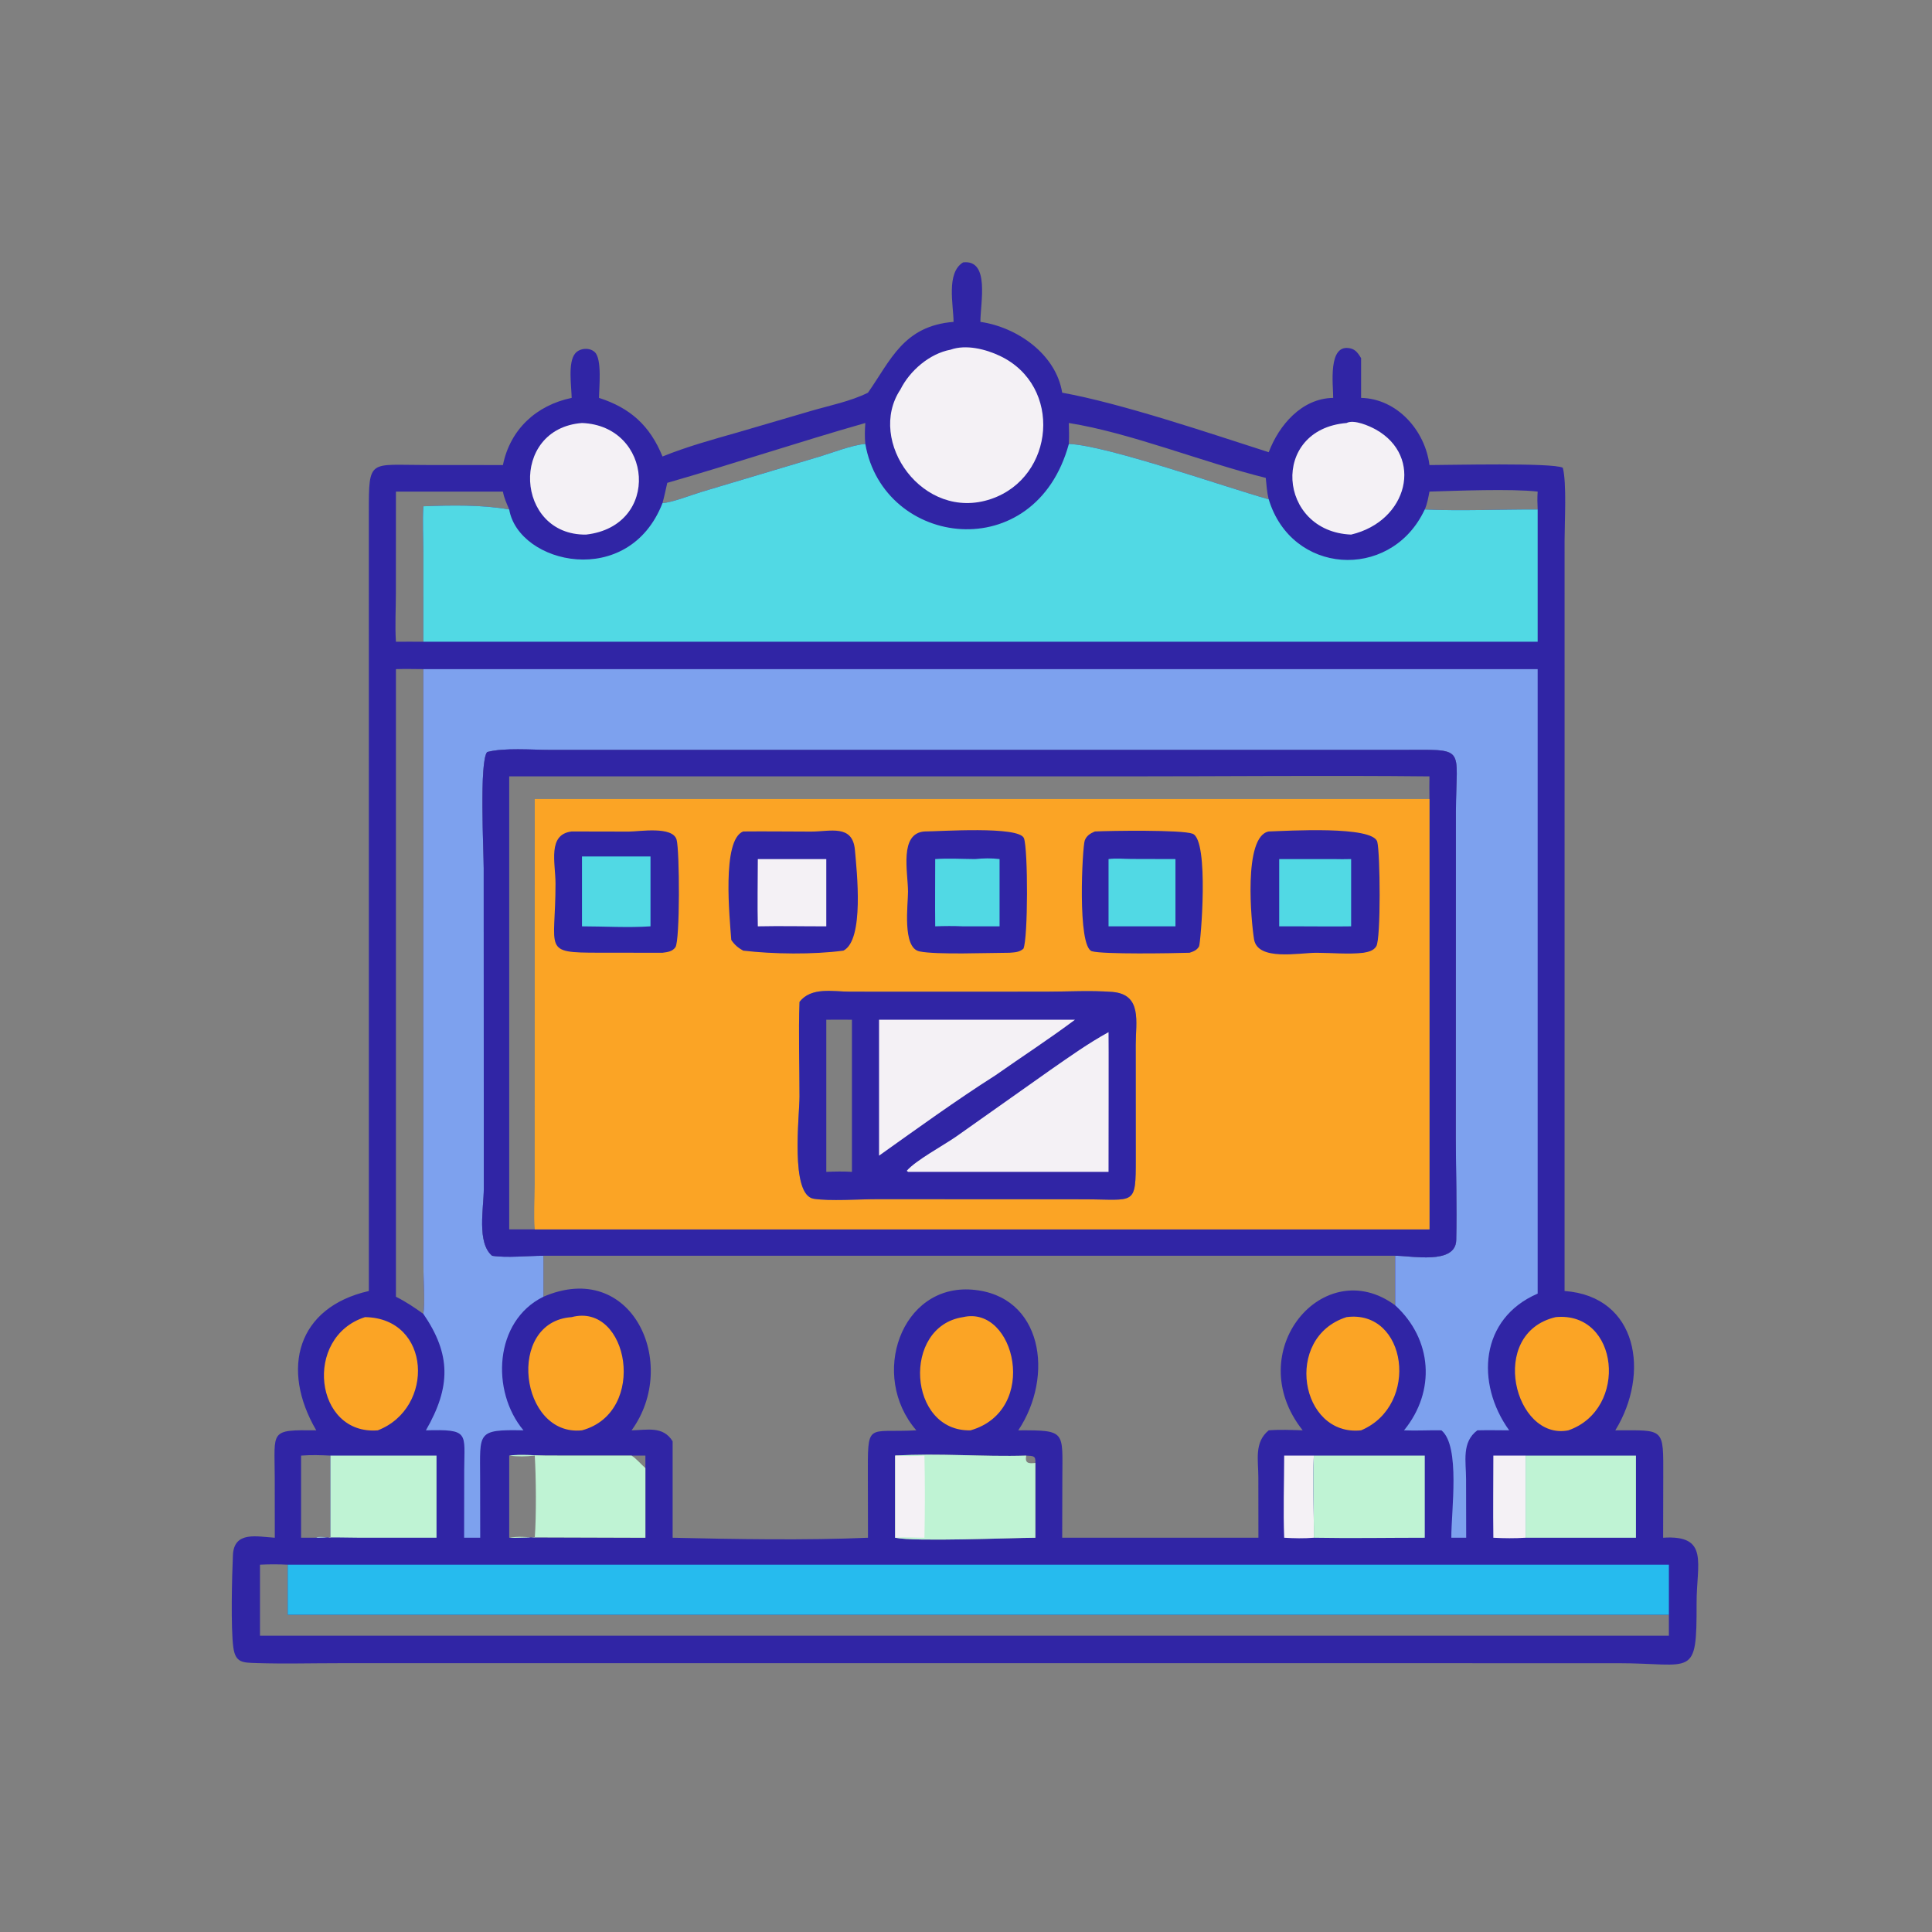 <?xml version="1.0" encoding="utf-8" ?>
<svg xmlns="http://www.w3.org/2000/svg" xmlns:xlink="http://www.w3.org/1999/xlink" width="512" height="512">
	<rect width="100%" height="100%" fill="#808080" stroke="none"/>
	<path fill="#3025A5" d="M255.231 69.534C262.38 68.712 259.813 80.223 259.814 85.3C269.53 86.697 279.833 93.831 281.492 104.067C297.272 106.906 320.748 114.877 336.224 119.84C338.963 112.626 344.984 105.573 353.306 105.444C353.357 102.302 351.708 90.706 358.029 92.367C359.346 92.713 360.032 93.819 360.706 94.904L360.706 105.444C370.279 105.666 377.674 114.093 378.82 123.246C383.946 123.246 411.435 122.559 414.159 123.956C415.223 128.012 414.63 138.292 414.63 143.115L414.626 342.127C434.093 343.564 437.322 364.003 428.076 379.052C441.211 379.046 440.8 378.203 440.78 391.333L440.749 407.517C453.073 406.709 449.586 414.358 449.614 424.84C449.666 445.025 448.684 440.765 428.778 440.765L255.231 440.76L89.572 440.763C82.434 440.763 75.242 440.959 68.112 440.734C64.331 440.615 62.404 440.72 61.833 436.572C61.135 431.515 61.474 417.562 61.728 412.104C62.029 405.649 68.169 407.24 72.826 407.517L72.81 391.617C72.781 379.058 71.31 378.907 83.808 379.052C74.297 362.751 78.754 346.451 97.75 342.127L97.746 135.699C97.748 121.48 97.785 123.236 112.682 123.228L133.281 123.246C135.185 113.818 142.106 107.4 151.497 105.444C151.456 102.372 150.424 96.058 152.439 93.651C153.647 92.21 156.31 92.014 157.663 93.357C159.562 95.242 158.769 102.629 158.744 105.444C167.005 108.107 172.218 112.76 175.573 120.977C182.069 118.349 188.774 116.507 195.501 114.591L214.92 108.902C219.808 107.473 225.486 106.341 230.023 104.067C236.076 95.425 239.445 86.369 252.704 85.3C252.667 80.797 250.692 72.29 255.231 69.534ZM130.407 332.79C134.2 333.395 139.962 332.79 144.002 332.79L369.744 332.79C373.946 332.748 385.739 335.256 385.913 328.662C386.148 319.733 385.811 310.681 385.811 301.739L385.832 215.066C385.881 197.389 388.983 198.733 370.811 198.727L145.645 198.723C140.844 198.723 133.574 198.111 129.099 199.294C126.981 201.763 128.188 225.831 128.188 230.083L128.212 315.049C128.213 320.048 126.301 329.303 130.407 332.79ZM144.002 332.79L144.002 343.652C167.473 333.525 180.196 361.408 167.379 379.052C171.571 378.97 175.753 377.862 178.256 381.963L178.256 407.517C194.452 407.898 213.873 408.227 230.023 407.517L229.991 391.869C229.978 376.434 229.53 379.796 242.833 379.052C230.31 364.559 238.794 340.299 257.604 341.771C276.359 343.24 279.446 364.689 269.856 379.052C282.645 379.01 281.547 379.229 281.53 391.945L281.492 407.517L333.494 407.517L333.476 391.484C333.475 386.922 332.327 382.248 336.224 379.052C339.196 378.815 342.247 378.953 345.225 379.052C328.656 358.165 350.848 331.927 369.744 345.93L369.744 332.79L144.002 332.79ZM68.898 414.659L68.898 433.482L442.272 433.482L442.272 427.926L76.25 427.926L76.25 414.659C73.775 414.536 71.373 414.528 68.898 414.659ZM104.926 177.327L104.926 343.652C107.505 344.926 109.864 346.519 112.196 348.194C112.688 345.219 112.193 338.547 112.192 335.221L112.196 177.327C109.776 177.312 107.345 177.249 104.926 177.327ZM237.246 385.752L237.246 407.517C242.36 408.621 267.828 407.548 274.383 407.517L274.383 387.693C274.514 385.687 273.761 385.876 271.964 385.752C260.433 386.111 248.731 385.036 237.246 385.752ZM134.945 385.752L134.945 407.517C137.232 407.573 139.52 407.404 141.808 407.426L171.036 407.517L171.036 389.059C169.881 388.049 168.632 386.54 167.379 385.752L144.868 385.739C141.705 385.735 138.043 385.339 134.945 385.752ZM104.926 130.274L104.912 157.122C104.91 161.397 104.649 165.817 104.926 170.072C107.348 170.069 109.775 170.032 112.196 170.072L112.193 146.397C112.187 142.334 111.947 138.223 112.196 134.17C119.569 133.887 127.695 133.733 134.945 135.016C134.288 133.462 133.569 131.948 133.281 130.274L104.926 130.274ZM176.831 127.962C176.431 129.751 176.053 131.549 175.573 133.318C177.998 133.216 183.179 131.189 185.843 130.38L216.782 121.13C220.278 120.101 225.855 117.901 229.321 117.652C229.126 115.785 229.183 113.971 229.321 112.1C211.694 117.122 194.332 122.933 176.831 127.962ZM283.254 112.1C283.315 113.959 283.339 115.793 283.254 117.652C293.271 118.009 324.934 129.182 336.224 132.323C335.746 130.49 335.638 128.528 335.438 126.645C318.932 122.57 299.467 114.661 283.254 112.1ZM79.787 385.752L79.787 407.517L83.808 407.517C84.373 407.042 86.792 407.459 87.561 407.517L87.561 385.752C84.945 385.621 82.405 385.546 79.787 385.752ZM378.82 130.274C378.513 131.909 378.242 133.48 377.58 135.016C387.235 135.455 397.719 134.97 407.496 135.016C407.418 133.419 407.39 131.871 407.496 130.274C400.518 129.477 386.04 130.059 378.82 130.274ZM167.379 385.752C168.632 386.54 169.881 388.049 171.036 389.059L171.036 385.752L167.379 385.752Z"/>
	<path fill="#F4F1F5" d="M340.323 385.752L348.175 385.752C347.83 392.962 348.238 400.291 348.175 407.517C345.53 407.733 342.97 407.675 340.323 407.517C340.04 400.305 340.31 392.976 340.323 385.752Z"/>
	<path fill="#F4F1F5" d="M395.754 385.752L404.289 385.752L404.289 407.517C401.427 407.695 398.615 407.678 395.754 407.517C395.653 400.268 395.753 393.003 395.754 385.752Z"/>
	<path fill="#FBA425" d="M96.738 349.051C114.317 349.313 115.308 373.185 100.125 379.052C83.359 380.424 80.257 354.331 96.738 349.051Z"/>
	<path fill="#FBA425" d="M356.843 349.051C372.851 346.939 376.412 372.423 360.706 379.052C344.563 380.771 339.999 354.422 356.843 349.051Z"/>
	<path fill="#FBA425" d="M255.231 349.051C269.008 345.829 275.57 373.75 257.216 379.052C240.584 379.487 238.901 351.484 255.231 349.051Z"/>
	<path fill="#FBA425" d="M412.272 349.051C429.082 347.445 431.685 373.477 415.637 379.052C401.383 381.9 394.097 353.337 412.272 349.051Z"/>
	<path fill="#FBA425" d="M151.497 349.051C166.576 345.055 171.819 374.281 154.232 379.052C137.768 380.787 133.97 350.251 151.497 349.051Z"/>
	<path fill="#BFF3D4" d="M87.561 385.752L115.683 385.752L115.683 407.517L94.962 407.509C91.246 407.503 87.52 407.332 83.808 407.517C84.373 407.042 86.792 407.459 87.561 407.517L87.561 385.752Z"/>
	<path fill="#BFF3D4" d="M404.289 385.752L433.544 385.752L433.544 407.517L404.289 407.517L404.289 385.752Z"/>
	<path fill="#BFF3D4" d="M348.175 385.752L377.58 385.752L377.58 407.517C367.792 407.518 357.959 407.696 348.175 407.517C348.238 400.291 347.83 392.962 348.175 385.752Z"/>
	<path fill="#F4F1F5" d="M154.232 112.1C173.008 112.814 175.264 139.402 155.311 141.673C136.537 141.922 134.908 113.596 154.232 112.1Z"/>
	<path fill="#F4F1F5" d="M356.843 112.1C358.798 111.075 362.884 112.862 364.634 113.845C377.32 120.967 373.196 138.085 358.063 141.673C338.559 140.881 336.506 113.79 356.843 112.1Z"/>
	<path fill="#BFF3D4" d="M134.945 385.752C138.043 385.339 141.705 385.735 144.868 385.739L167.379 385.752C168.632 386.54 169.881 388.049 171.036 389.059L171.036 407.517L141.808 407.426C139.52 407.404 137.232 407.573 134.945 407.517L134.945 385.752ZM134.945 407.517C137.239 407.126 139.418 407.295 141.719 407.517C142.151 401.885 142.069 391.457 141.719 385.752C139.423 385.992 137.239 386.052 134.945 385.752L134.945 407.517Z"/>
	<path fill="#BFF3D4" d="M237.246 385.752C248.731 385.036 260.433 386.111 271.964 385.752C273.761 385.876 274.514 385.687 274.383 387.693L274.383 407.517C267.828 407.548 242.36 408.621 237.246 407.517L237.246 385.752ZM271.964 385.752C271.547 387.776 272.574 387.914 274.383 387.693C274.514 385.687 273.761 385.876 271.964 385.752Z"/>
	<path fill="#F4F1F5" d="M237.246 385.752C239.853 385.882 242.375 385.935 244.983 385.752C245.148 392.971 245.134 400.297 244.983 407.517C242.451 407.499 239.76 407.293 237.246 407.517L237.246 385.752Z"/>
	<path fill="#F4F1F5" d="M251.902 92.674C255.995 91.205 261.236 92.528 265.026 94.335C281.674 102.271 279.553 126.478 262.653 132.233C244.573 138.39 229.531 116.853 238.625 103.214C241.114 98.212 246.389 93.689 251.902 92.674Z"/>
	<path fill="#26BBEE" d="M76.25 414.659L442.272 414.659L442.272 427.926L76.25 427.926L76.25 414.659Z"/>
	<path fill="#51D9E4" d="M283.254 117.652C293.271 118.009 324.934 129.182 336.224 132.323C342.281 152.324 367.988 153.816 377.13 135.91L377.58 135.016C387.235 135.455 397.719 134.97 407.496 135.016L407.496 170.072L112.196 170.072L112.193 146.397C112.187 142.334 111.947 138.223 112.196 134.17C119.569 133.887 127.695 133.733 134.945 135.016C137.448 149.527 166.599 156.288 175.573 133.318C177.998 133.216 183.179 131.189 185.843 130.38L216.782 121.13C220.278 120.101 225.855 117.901 229.321 117.652C234.133 145.165 274.352 150.318 283.254 117.652Z"/>
	<path fill="#7DA1EE" d="M112.196 177.327L407.496 177.327L407.496 342.821C392.227 349.397 390.963 366.531 399.944 379.052C397.138 379.044 394.315 378.978 391.511 379.052C387.308 382.196 388.517 387.266 388.523 391.966L388.555 407.517L384.62 407.517C384.565 400.5 387.069 383.255 381.993 379.052C378.688 378.983 375.391 379.198 372.087 379.052C380.547 368.677 379.584 354.936 369.744 345.93L369.744 332.79C373.946 332.748 385.739 335.256 385.913 328.662C386.148 319.733 385.811 310.681 385.811 301.739L385.832 215.066C385.881 197.389 388.983 198.733 370.811 198.727L145.645 198.723C140.844 198.723 133.574 198.111 129.099 199.294C126.981 201.763 128.188 225.831 128.188 230.083L128.212 315.049C128.213 320.048 126.301 329.303 130.407 332.79C134.2 333.395 139.962 332.79 144.002 332.79L144.002 343.652C130.923 350.09 130.056 368.692 138.724 379.052C126.211 378.796 127.228 379.612 127.239 391.745L127.26 407.517L122.997 407.517L123.019 389.561C123.065 379.667 124.444 378.749 112.871 379.052C119.518 367.495 119.538 358.92 112.196 348.194C112.688 345.219 112.193 338.547 112.192 335.221L112.196 177.327Z"/>
	<path fill="#3025A5" d="M130.407 332.79C126.301 329.303 128.213 320.048 128.212 315.049L128.188 230.083C128.188 225.831 126.981 201.763 129.099 199.294C133.574 198.111 140.844 198.723 145.645 198.723L370.811 198.727C388.983 198.733 385.881 197.389 385.832 215.066L385.811 301.739C385.811 310.681 386.148 319.733 385.913 328.662C385.739 335.256 373.946 332.748 369.744 332.79L144.002 332.79C139.962 332.79 134.2 333.395 130.407 332.79ZM141.719 211.749L141.705 313.904C141.699 317.793 141.387 321.927 141.719 325.791L378.82 325.791L378.82 211.749L141.719 211.749ZM134.945 205.749L134.945 325.791L141.719 325.791C141.387 321.927 141.699 317.793 141.705 313.904L141.719 211.749L378.82 211.749C378.808 209.75 378.771 207.747 378.82 205.749C351.675 205.466 324.495 205.749 297.348 205.749L134.945 205.749Z"/>
	<path fill="#FBA425" d="M141.719 211.749L378.82 211.749L378.82 325.791L141.719 325.791C141.387 321.927 141.699 317.793 141.705 313.904L141.719 211.749ZM242.833 262.817L225.255 262.803C220.683 262.803 215.058 261.489 211.888 265.5C211.567 273.808 211.886 282.243 211.88 290.565C211.876 295.74 209.335 316.704 215.656 317.683C219.92 318.344 227.586 317.8 232.222 317.796L269.856 317.808L287.412 317.831C300.818 317.843 301 319.736 300.991 307.086L300.978 276.836C300.976 270.899 302.767 263.482 294.721 262.872C288.998 262.439 283.014 262.8 277.255 262.803L242.833 262.817Z"/>
	<path fill="#3025A5" d="M244.983 220.349C248.967 220.344 270.133 218.831 271.359 222.149C272.459 225.124 272.455 248.706 271.215 251.415C270.138 252.373 268.923 252.376 267.543 252.491C262.068 252.5 248.128 253.069 243.658 252.126C239.037 251.151 240.651 239.624 240.634 236.285C240.609 231.06 238.263 220.842 244.983 220.349Z"/>
	<path fill="#51D9E4" d="M258.413 227.663C260.637 227.437 262.672 227.402 264.896 227.663L264.896 245.488L255.231 245.488C252.749 245.374 250.321 245.392 247.841 245.488C247.777 239.549 247.84 233.603 247.841 227.663C251.316 227.419 254.927 227.638 258.413 227.663Z"/>
	<path fill="#3025A5" d="M290.151 220.349C294.172 220.148 313.23 219.863 316.061 220.949C320.513 222.657 318.185 250.043 317.761 250.803C317.201 251.808 316.294 252.143 315.257 252.491C310.794 252.633 292.344 252.948 289.38 252.093C285.416 250.949 286.846 224.392 287.467 222.744C287.956 221.445 288.933 220.873 290.151 220.349Z"/>
	<path fill="#51D9E4" d="M293.776 227.663C295.7 227.409 297.88 227.621 299.828 227.632L311.507 227.663L311.507 245.488L293.776 245.488L293.776 227.663Z"/>
	<path fill="#3025A5" d="M196.943 220.349C202.945 220.287 208.95 220.375 214.953 220.379C219.98 220.383 225.955 218.37 226.561 225.246C227.06 230.903 229.092 249.105 223.514 251.926C215.547 252.999 204.88 252.866 196.943 251.926C195.591 251.171 194.665 250.394 193.797 249.102C193.371 243.261 191.233 222.605 196.943 220.349Z"/>
	<path fill="#F4F1F5" d="M200.83 227.663L218.975 227.663L218.975 245.488C212.929 245.503 206.875 245.358 200.83 245.488C200.687 239.56 200.826 233.595 200.83 227.663Z"/>
	<path fill="#3025A5" d="M151.497 220.349L166.659 220.379C169.513 220.36 178.247 218.877 179.302 222.516C180.123 225.344 180.216 249.259 178.997 251.016C178.175 252.201 176.89 252.311 175.573 252.491L158.715 252.476C143.56 252.469 147.228 251.948 147.216 234.148C147.212 228.664 145.023 221.134 151.497 220.349Z"/>
	<path fill="#51D9E4" d="M154.232 226.979L172.39 226.979L172.39 245.488C166.448 245.887 160.206 245.494 154.232 245.488L154.232 226.979Z"/>
	<path fill="#3025A5" d="M336.224 220.349C341.109 220.197 363.866 218.765 364.998 223.109C365.762 226.04 365.978 248.737 364.734 250.768C363.986 251.988 362.642 252.258 361.339 252.491C357.524 252.957 352.811 252.502 348.89 252.498C344.271 252.493 333.301 254.745 332.339 248.937C331.596 244.458 329.394 221.648 336.224 220.349Z"/>
	<path fill="#51D9E4" d="M353.306 227.663C354.895 227.718 356.474 227.697 358.063 227.663L358.063 245.488C353.422 245.562 348.768 245.489 344.125 245.488L339.001 245.488L339.001 227.663L353.306 227.663Z"/>
	<path fill="#3025A5" d="M242.833 262.817L277.255 262.803C283.014 262.8 288.998 262.439 294.721 262.872C302.767 263.482 300.976 270.899 300.978 276.836L300.991 307.086C301 319.736 300.818 317.843 287.412 317.831L269.856 317.808L232.222 317.796C227.586 317.8 219.92 318.344 215.656 317.683C209.335 316.704 211.876 295.74 211.88 290.565C211.886 282.243 211.567 273.808 211.888 265.5C215.058 261.489 220.683 262.803 225.255 262.803L242.833 262.817ZM218.975 270.241L218.975 310.555C221.26 310.46 223.487 310.414 225.774 310.555L225.774 270.241C223.508 270.231 221.24 270.196 218.975 270.241Z"/>
	<path fill="#F4F1F5" d="M232.957 270.241L284.876 270.241C278.042 275.363 270.785 280.061 263.794 284.976C253.282 291.669 243.113 299.042 232.957 306.263L232.957 270.241Z"/>
	<path fill="#F4F1F5" d="M293.776 273.529C293.838 273.609 293.775 307.421 293.776 310.555L240.65 310.555L240.297 310.27C242.691 307.499 249.992 303.571 253.423 301.182L278.482 283.468C283.471 280.008 288.445 276.452 293.776 273.529Z"/>
</svg>
